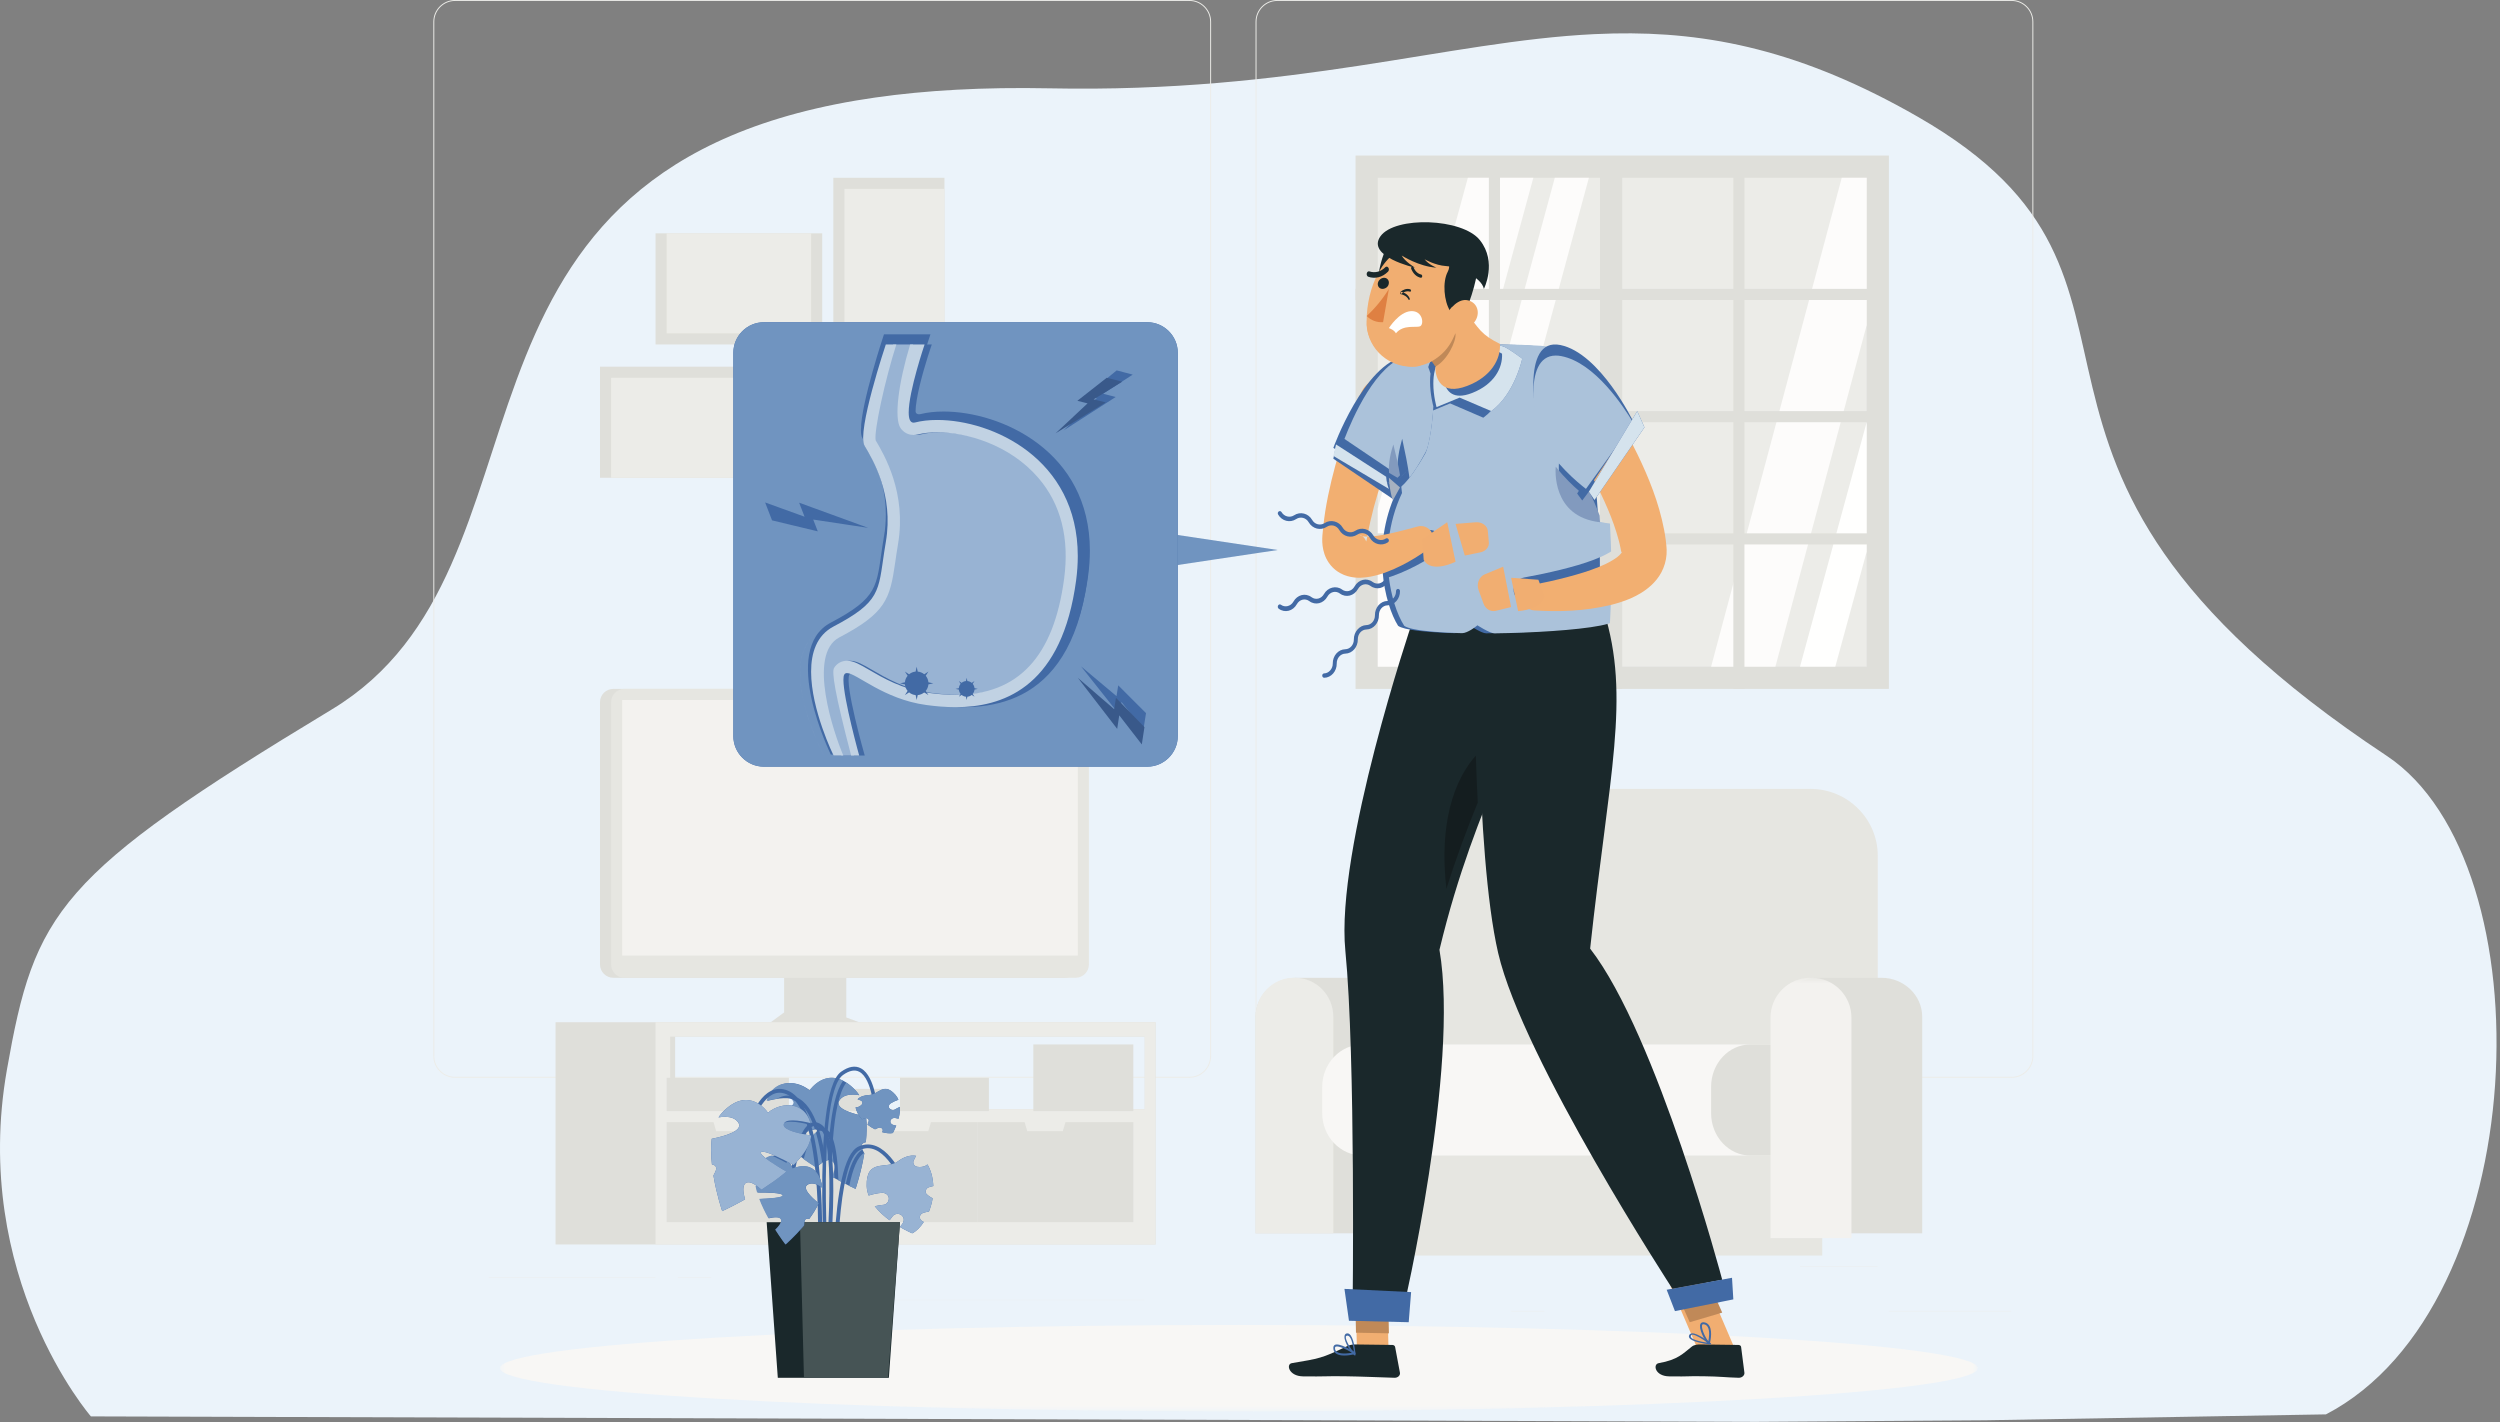 <?xml version="1.0" encoding="UTF-8"?>
<svg xmlns="http://www.w3.org/2000/svg" xmlns:xlink="http://www.w3.org/1999/xlink" width="225px" height="128px" viewBox="0 0 225 128" version="1.1">
  <rect x="0" y="0" width="225" height="128" fill="#808080" stroke="none"/>
  <title>Gastroenterology Vector</title>
  <defs>
    <polygon id="path-1" points="0 0 172 0 172 0.5 0 0.5"></polygon>
    <polygon id="path-3" points="0 0 133 0 133 39 0 39"></polygon>
  </defs>
  <g id="Radhe-Services-Page" stroke="none" stroke-width="1" fill="none" fill-rule="evenodd">
    <g transform="translate(-1295, -1528)" id="Services-Row-3-">
      <g transform="translate(317, 1488)">
        <g id="Gastroenterology" transform="translate(892, 0)">
          <g id="Gastroenterology-Vector" transform="translate(86, 40)">
            <g id="Group-3" transform="translate(26, 111.95)">
              <mask id="mask-2" fill="white">
                <use xlink:href="#path-1"></use>
              </mask>
              <g id="Clip-2"></g>
              <polygon id="Fill-1" fill="#ECECE8" mask="url(#mask-2)" points="0 0.312 172 0.312 172 0.188 0 0.188"></polygon>
            </g>
            <path d="M209.337,127.293 L178.713,127.824 L158.039,127.967 L156.997,127.963 L117.332,127.815 L8.181,127.475 C8.181,127.475 -2.672,114.968 0.623,96.27 C3.125,82.074 5.115,78.793 29.867,63.847 C51.112,51.017 37.261,15.805 77.016,9.052 C77.587,8.955 78.17,8.863 78.765,8.779 C83.299,8.129 88.494,7.83 94.467,7.95 C116.521,8.395 130.261,3.715 143.472,3.073 C144.056,3.044 144.64,3.024 145.222,3.012 C153.734,2.838 162.169,4.518 172.623,10.521 C198.774,25.536 174.255,41.17 214.789,68.014 C229.396,77.688 228.051,117.558 209.337,127.293" id="Fill-3" fill="#EBF3FA"></path>
            <polygon id="Fill-4" fill="#ECECE8" points="170 118.013 181 118.013 181 117.987 170 117.987"></polygon>
            <polygon id="Fill-5" fill="#ECECE8" points="136 118.013 139 118.013 139 117.987 136 117.987"></polygon>
            <polygon id="Fill-6" fill="#ECECE8" points="162 114.013 169 114.013 169 113.987 162 113.987"></polygon>
            <polygon id="Fill-7" fill="#ECECE8" points="44 115.013 59 115.013 59 114.987 44 114.987"></polygon>
            <polygon id="Fill-8" fill="#ECECE8" points="61 115.013 64 115.013 64 114.987 61 114.987"></polygon>
            <polygon id="Fill-9" fill="#ECECE8" points="71 117.013 103 117.013 103 116.987 71 116.987"></polygon>
            <path d="M40.954,0.086 C39.923,0.086 39.086,0.925 39.086,1.958 L39.086,95.042 C39.086,96.075 39.923,96.914 40.954,96.914 L107.047,96.914 C108.076,96.914 108.914,96.075 108.914,95.042 L108.914,1.958 C108.914,0.925 108.076,0.086 107.047,0.086 L40.954,0.086 M107.047,97 L40.954,97 C39.876,97 39,96.122 39,95.042 L39,1.958 C39,0.878 39.876,0 40.954,0 L107.047,0 C108.123,0 109,0.878 109,1.958 L109,95.042 C109,96.122 108.123,97 107.047,97" id="Fill-10" fill="#ECECE8"></path>
            <path d="M114.953,0.086 C113.923,0.086 113.086,0.925 113.086,1.958 L113.086,95.042 C113.086,96.075 113.923,96.914 114.953,96.914 L181.046,96.914 C182.076,96.914 182.914,96.075 182.914,95.042 L182.914,1.958 C182.914,0.925 182.076,0.086 181.046,0.086 L114.953,0.086 M181.046,97 L114.953,97 C113.876,97 113,96.122 113,95.042 L113,1.958 C113,0.878 113.876,0 114.953,0 L181.046,0 C182.123,0 183,0.878 183,1.958 L183,95.042 C183,96.122 182.123,97 181.046,97" id="Fill-11" fill="#ECECE8"></path>
            <polygon id="Fill-12" fill="#DFDFDA" points="122 62 170 62 170 14 122 14"></polygon>
            <polygon id="Fill-13" fill="#ECECE8" points="124 60 168 60 168 16 124 16"></polygon>
            <polyline id="Fill-14" fill="#FDFCFB" points="138 16 126.029 59.981 126.024 60 124 60 124 45.776 132.106 16 138 16"></polyline>
            <polyline id="Fill-15" fill="#FDFCFB" points="143 16 131.074 59.981 131.068 60 128 60 128.006 59.981 139.932 16 143 16"></polyline>
            <polyline id="Fill-16" fill="#FDFCFB" points="168 16 168 29.264 159.791 59.981 159.786 60 154 60 154.005 59.981 165.757 16 168 16"></polyline>
            <polyline id="Fill-17" fill="#FFFFFE" points="168 38 168 49.657 165.183 59.98 165.177 60 162 60 162.006 59.98 168 38"></polyline>
            <polygon id="Fill-18" fill="#DFDFDA" points="144 62 146 62 146 15 144 15"></polygon>
            <polygon id="Fill-19" fill="#DFDFDA" points="156 62 157 62 157 15 156 15"></polygon>
            <polygon id="Fill-20" fill="#DFDFDA" points="134 62 135 62 135 15 134 15"></polygon>
            <polygon id="Fill-21" fill="#DFDFDA" points="122 27 169 27 169 26 122 26"></polygon>
            <polygon id="Fill-22" fill="#DFDFDA" points="122 38 169 38 169 37 122 37"></polygon>
            <polygon id="Fill-23" fill="#DFDFDA" points="122 49 169 49 169 48 122 48"></polygon>
            <polyline id="Fill-24" fill="#DFDFDA" points="70.57 85 70.57 91.121 68 93 80 93 76.167 91.571 76.167 85.427 70.57 85"></polyline>
            <path d="M60.761,99.833 L103.027,99.833 L103.027,93.296 L60.761,93.296 L60.761,99.833 Z M50,112 L104,112 L104,92 L50,92 L50,112 Z" id="Fill-25" fill="#DFDFDA"></path>
            <path d="M60.314,99.833 L103.017,99.833 L103.017,93.296 L60.314,93.296 L60.314,99.833 Z M59,112 L104,112 L104,92 L59,92 L59,112 Z" id="Fill-26" fill="#ECECE8"></path>
            <polygon id="Fill-27" fill="#DFDFDA" points="93 100 102 100 102 94 93 94"></polygon>
            <polygon id="Fill-28" fill="#DFDFDA" points="60 100 71 100 71 97 60 97"></polygon>
            <polygon id="Fill-29" fill="#DFDFDA" points="72 100 80 100 80 98 72 98"></polygon>
            <polygon id="Fill-30" fill="#DFDFDA" points="81 100 89 100 89 97 81 97"></polygon>
            <polyline id="Fill-31" fill="#DFDFDA" points="67.89 101 67.651 101.81 64.456 101.81 64.218 101 60 101 60 110 74 110 74 101 67.89 101"></polyline>
            <polyline id="Fill-32" fill="#DFDFDA" points="83.782 101 83.543 101.81 80.349 101.81 80.11 101 74 101 74 110 88 110 88 101 83.782 101"></polyline>
            <polyline id="Fill-33" fill="#DFDFDA" points="95.89 101 95.651 101.81 92.456 101.81 92.218 101 88 101 88 110 102 110 102 101 95.89 101"></polyline>
            <path d="M95.803,88 L55.197,88 C54.536,88 54,87.463 54,86.802 L54,63.198 C54,62.536 54.536,62 55.197,62 L95.803,62 C96.464,62 97,62.536 97,63.198 L97,86.802 C97,87.463 96.464,88 95.803,88" id="Fill-34" fill="#DFDFDA"></path>
            <path d="M96.803,88 L56.197,88 C55.536,88 55,87.463 55,86.802 L55,63.198 C55,62.536 55.536,62 56.197,62 L96.803,62 C97.464,62 98,62.536 98,63.198 L98,86.802 C98,87.463 97.464,88 96.803,88" id="Fill-35" fill="#E6E6E1"></path>
            <polygon id="Fill-36" fill="#F3F2EF" points="56 86 97 86 97 63 56 63"></polygon>
            <polygon id="Fill-37" fill="#DFDFDA" points="54 43 69 43 69 33 54 33"></polygon>
            <polygon id="Fill-38" fill="#ECECE8" points="55 43 68 43 68 34 55 34"></polygon>
            <polygon id="Fill-39" fill="#DFDFDA" points="59 31 74 31 74 21 59 21"></polygon>
            <polygon id="Fill-40" fill="#ECECE8" points="60 30 73 30 73 21 60 21"></polygon>
            <polygon id="Fill-41" fill="#DFDFDA" points="71 47 81 47 81 34 71 34"></polygon>
            <polygon id="Fill-42" fill="#ECECE8" points="72 46 80 46 80 34 72 34"></polygon>
            <polygon id="Fill-43" fill="#DFDFDA" points="75 31 85 31 85 16 75 16"></polygon>
            <polygon id="Fill-44" fill="#ECECE8" points="76 30 85 30 85 17 76 17"></polygon>
            <polygon id="Fill-45" fill="#DFDFDA" points="84 42 95 42 95 34 84 34"></polygon>
            <polygon id="Fill-46" fill="#ECECE8" points="84 41 94 41 94 34 84 34"></polygon>
            <path d="M132.063,71 L162.937,71 C166.285,71 169,73.699 169,77.029 L169,101 L126,101 L126,77.029 C126,73.699 128.714,71 132.063,71" id="Fill-47" fill="#E6E6E1"></path>
            <path d="M116.679,88 L122.321,88 C124.353,88 126,89.576 126,91.52 L126,111 L113,111 L113,91.52 C113,89.576 114.647,88 116.679,88" id="Fill-48" fill="#DFDFDA"></path>
            <path d="M116.444,88 L116.556,88 C118.458,88 120,89.576 120,91.52 L120,111 L113,111 L113,91.52 C113,89.576 114.542,88 116.444,88" id="Fill-49" fill="#ECECE8"></path>
            <polygon id="Fill-50" fill="#E6E6E1" points="122 113 164 113 164 103 122 103"></polygon>
            <path d="M122.649,94 L163.351,94 C165.366,94 167,95.707 167,97.813 L167,100.188 C167,102.294 165.366,104 163.351,104 L122.649,104 C120.634,104 119,102.294 119,100.188 L119,97.813 C119,95.707 120.634,94 122.649,94" id="Fill-51" fill="#F8F7F5"></path>
            <path d="M157.547,94 L162.454,94 C164.412,94 166,95.707 166,97.813 L166,100.188 C166,102.294 164.412,104 162.454,104 L157.547,104 C155.588,104 154,102.294 154,100.188 L154,97.813 C154,95.707 155.588,94 157.547,94" id="Fill-52" fill="#DFDFDA"></path>
            <path d="M163.679,88 L169.321,88 C171.353,88 173,89.576 173,91.52 L173,111 L160,111 L160,91.52 C160,89.576 161.647,88 163.679,88" id="Fill-53" fill="#DFDFDA"></path>
            <g id="Group-57" transform="translate(45, 88)">
              <mask id="mask-4" fill="white">
                <use xlink:href="#path-3"></use>
              </mask>
              <g id="Clip-55"></g>
              <path d="M117.93,0 L118.046,0 C120.026,0 121.63,1.606 121.63,3.587 L121.63,23.434 L114.346,23.434 L114.346,3.587 C114.346,1.606 115.951,0 117.93,0" id="Fill-54" fill="#F3F2EF" mask="url(#mask-4)"></path>
              <path d="M133,35.134 C133,37.281 103.227,39.021 66.5,39.021 C29.773,39.021 0,37.281 0,35.134 C0,32.987 29.773,31.247 66.5,31.247 C103.227,31.247 133,32.987 133,35.134" id="Fill-56" fill="#F8F7F5" mask="url(#mask-4)"></path>
            </g>
            <path d="M71.466,99.2 C71.54,99.694 70.141,100.019 69,100.201 C69.093,101.097 69.716,102.003 70.577,102.848 C71.659,102.265 73.205,101.493 73.489,101.682 C73.801,101.888 72.218,102.867 71.228,103.443 C71.925,104.034 72.708,104.585 73.47,105.068 C73.955,104.634 74.523,104.253 74.862,104.459 C75.213,104.673 75.118,105.344 74.945,105.943 C76.122,106.6 77.004,107 77.004,107 C77.004,107 77.499,105.566 77.791,103.8 C77.732,103.688 77.673,103.575 77.618,103.454 C77.429,103.034 77.614,102.856 77.927,102.797 C78.008,102.024 78.031,101.229 77.947,100.492 C76.614,100.224 74.993,99.729 75.6,98.964 C75.966,98.503 76.636,98.451 77.334,98.566 C77.236,98.413 77.128,98.268 77.004,98.137 C74.578,95.579 72.886,98.137 72.886,98.137 C71.476,97.013 69.496,97.317 69.068,99.074 C69.86,98.88 71.375,98.591 71.466,99.2" id="Fill-58" fill="#426AA5"></path>
            <path d="M76.997,107 C76.997,107 76.787,106.905 76.434,106.732 C76.74,105.231 77.172,104.118 77.773,103.77 C77.779,103.78 77.784,103.79 77.79,103.8 C77.495,105.566 76.997,107 76.997,107 M76.113,106.573 C75.918,106.475 75.697,106.361 75.457,106.233 C75.412,104.683 75.268,103.346 74.969,102.505 C75.146,100.194 75.508,98.291 76.169,97.436 C76.434,97.607 76.71,97.837 76.997,98.137 C77.121,98.267 77.23,98.413 77.329,98.566 C77.128,98.533 76.929,98.514 76.74,98.514 C76.265,98.514 75.845,98.635 75.581,98.964 C75.49,99.078 75.449,99.185 75.449,99.287 C75.448,99.871 76.803,100.264 77.946,100.492 C77.983,100.814 78,101.148 78,101.486 C78,101.92 77.972,102.362 77.926,102.797 C77.698,102.839 77.538,102.944 77.539,103.158 C77.539,103.24 77.563,103.338 77.616,103.454 C77.617,103.459 77.619,103.462 77.621,103.466 C76.929,103.85 76.446,105.027 76.113,106.573 M75.099,106.04 C75.04,106.009 74.981,105.976 74.922,105.943 C74.987,105.72 75.041,105.487 75.064,105.272 C75.079,105.519 75.09,105.776 75.099,106.04 M73.436,105.068 C73.067,104.836 72.693,104.588 72.326,104.327 C72.572,103.378 72.896,102.479 73.295,102.04 C73.327,102.01 73.355,101.981 73.38,101.953 C73.396,101.939 73.412,101.925 73.429,101.912 C73.669,102.719 73.852,103.645 73.99,104.639 C73.804,104.758 73.615,104.909 73.436,105.068 M75.023,104.693 C74.989,104.602 74.937,104.528 74.863,104.475 C74.873,104.195 74.885,103.916 74.898,103.642 C74.95,103.96 74.991,104.312 75.023,104.693 M74.317,104.467 C74.172,103.489 73.982,102.572 73.735,101.767 C73.755,101.765 73.775,101.764 73.795,101.764 C73.943,101.764 74.1,101.834 74.269,101.978 C74.407,102.094 74.524,102.288 74.625,102.546 C74.577,103.146 74.542,103.771 74.518,104.41 C74.483,104.416 74.446,104.424 74.409,104.435 C74.379,104.444 74.348,104.455 74.317,104.467 M71.909,102.147 C71.086,101.963 70.367,101.704 70.367,101.361 C70.367,101.349 70.368,101.337 70.37,101.324 C70.412,101.048 70.747,100.956 71.175,100.956 C71.694,100.956 72.35,101.091 72.787,101.197 C72.557,100.262 71.884,99.738 71.09,99.623 C71.295,99.508 71.419,99.38 71.419,99.237 C71.419,99.225 71.418,99.213 71.416,99.2 C71.402,99.107 71.355,99.035 71.281,98.98 C71.358,99 71.435,99.025 71.513,99.056 C72.312,99.375 72.897,100.296 73.321,101.572 C73.279,101.599 73.237,101.631 73.196,101.665 C72.901,101.715 72.424,101.906 71.909,102.147 M74.679,101.92 C74.625,101.845 74.566,101.78 74.504,101.727 C74.268,101.527 74.031,101.426 73.798,101.426 C73.742,101.426 73.686,101.432 73.63,101.443 C73.17,100.087 72.53,99.098 71.651,98.747 C71.402,98.648 71.156,98.598 70.916,98.598 C70.645,98.598 70.38,98.661 70.123,98.788 C70.063,98.818 70.003,98.851 69.945,98.887 C69.603,98.936 69.262,99.01 69,99.074 C69.262,98.006 70.102,97.475 71.039,97.475 C71.644,97.475 72.29,97.696 72.847,98.137 C72.847,98.137 73.605,97 74.835,97 C75.152,97 75.501,97.076 75.877,97.267 C75.25,98.136 74.881,99.846 74.679,101.92" id="Fill-59" fill="#7094C0"></path>
            <path d="M73.73,118 L73.375,117.972 C73.39,117.793 74.83,100.137 70.762,98.473 C70.325,98.294 69.921,98.304 69.529,98.503 C68.059,99.247 67.354,102.338 67.347,102.37 L67,102.297 C67.03,102.163 67.747,99.016 69.364,98.196 C69.85,97.95 70.366,97.935 70.9,98.154 C75.204,99.914 73.792,117.262 73.73,118" id="Fill-60" fill="#426AA5"></path>
            <path d="M74.46,118 C74.394,117.203 72.89,98.445 75.703,96.454 C76.378,95.976 76.978,95.874 77.49,96.154 C78.819,96.877 78.993,99.945 79,100.076 L78.679,100.095 C78.677,100.065 78.508,97.097 77.344,96.464 C76.944,96.246 76.451,96.339 75.88,96.744 C73.226,98.623 74.765,117.777 74.781,117.97 L74.46,118" id="Fill-61" fill="#426AA5"></path>
            <path d="M75.049,119 C75.026,118.405 74.53,104.41 77.274,103.185 C77.816,102.943 78.366,102.938 78.906,103.172 C80.789,103.986 81.951,107.433 82,107.579 L81.672,107.684 C81.661,107.65 80.509,104.235 78.767,103.482 C78.314,103.287 77.872,103.29 77.417,103.493 C75.313,104.433 75.243,114.996 75.393,118.987 L75.049,119" id="Fill-62" fill="#426AA5"></path>
            <path d="M74.254,118 L73.904,117.962 C74.398,113.841 75.343,102.861 73.8,101.551 C73.57,101.355 73.364,101.295 73.169,101.365 C72.135,101.742 71.506,105.314 71.35,106.659 L71,106.622 C71.06,106.107 71.623,101.57 73.042,101.052 C73.368,100.934 73.701,101.017 74.034,101.301 C76.028,102.993 74.328,117.388 74.254,118" id="Fill-63" fill="#426AA5"></path>
            <polyline id="Fill-64" fill="#1A282B" points="69 110 81 110 79.998 124 70.002 124 69 110"></polyline>
            <path d="M79.92,124 L72.357,124 L72,110.124 C72.034,110.083 72.068,110.042 72.103,110 L81,110 L80.904,111.24 L80.898,111.325 L80.891,111.412 L80.557,115.747 L80.55,115.834 L79.92,124" id="Fill-65" fill="#465455"></path>
            <path d="M70.088,105.371 C69.954,105.699 68.959,105.441 68.177,105.179 C67.908,105.763 67.969,106.526 68.201,107.33 C69.092,107.325 70.343,107.356 70.453,107.566 C70.573,107.795 69.223,107.879 68.393,107.91 C68.614,108.503 68.905,109.1 69.207,109.648 C69.67,109.54 70.165,109.491 70.302,109.729 C70.444,109.977 70.14,110.359 69.813,110.672 C70.313,111.464 70.72,112 70.72,112 C70.72,112 71.553,111.278 72.38,110.284 C72.383,110.195 72.388,110.106 72.397,110.014 C72.431,109.693 72.612,109.643 72.83,109.71 C73.163,109.26 73.467,108.777 73.683,108.294 C72.944,107.692 72.108,106.854 72.767,106.582 C73.165,106.417 73.605,106.605 74,106.905 C73.995,106.778 73.98,106.653 73.95,106.532 C73.36,104.158 71.367,105.181 71.367,105.181 C70.892,104.025 69.539,103.562 68.63,104.506 C69.197,104.646 70.253,104.965 70.088,105.371" id="Fill-66" fill="#426AA5"></path>
            <path d="M70.684,112 C70.684,112 70.272,111.463 69.766,110.669 C70.04,110.409 70.298,110.101 70.297,109.863 C70.297,109.813 70.286,109.766 70.261,109.724 C70.193,109.607 70.038,109.559 69.843,109.553 C69.829,109.553 69.815,109.553 69.801,109.553 C69.787,109.553 69.773,109.553 69.758,109.553 C69.573,109.558 69.36,109.594 69.154,109.642 C68.848,109.093 68.554,108.494 68.331,107.9 C69.134,107.87 70.419,107.792 70.421,107.584 C70.421,107.574 70.419,107.565 70.414,107.555 C70.309,107.357 69.188,107.318 68.305,107.318 C68.247,107.318 68.191,107.318 68.136,107.318 C68.08,107.125 68.034,106.935 68,106.749 C68.604,106.368 69.216,105.948 69.785,105.502 C69.917,105.485 70.01,105.439 70.045,105.354 C70.055,105.329 70.061,105.304 70.062,105.279 C70.075,105.269 70.087,105.258 70.1,105.247 C70.086,105.239 70.072,105.231 70.057,105.223 C70.002,104.968 69.494,104.756 69.027,104.612 C68.906,104.537 68.788,104.462 68.675,104.387 C68.919,104.171 69.19,104.046 69.464,104 C69.906,104.206 70.369,104.441 70.77,104.652 C70.818,104.606 70.866,104.56 70.912,104.513 C71.086,104.693 71.233,104.912 71.337,105.164 C71.337,105.164 71.769,104.944 72.292,104.944 C72.899,104.944 73.629,105.24 73.949,106.519 C73.98,106.64 73.995,106.765 74,106.892 C73.748,106.703 73.478,106.558 73.212,106.518 C73.164,106.51 73.117,106.507 73.069,106.507 C72.962,106.507 72.856,106.526 72.754,106.568 C72.583,106.638 72.511,106.745 72.512,106.875 C72.513,107.256 73.123,107.835 73.679,108.285 C73.55,108.57 73.391,108.856 73.212,109.135 C73.122,109.276 73.026,109.416 72.928,109.553 C72.892,109.604 72.855,109.654 72.817,109.704 C72.763,109.688 72.711,109.678 72.663,109.678 C72.516,109.678 72.405,109.766 72.379,110.009 C72.37,110.101 72.365,110.191 72.362,110.28 C72.348,110.296 72.335,110.311 72.322,110.327 C72.288,110.367 72.253,110.407 72.22,110.447 C71.433,111.356 70.684,112 70.684,112" id="Fill-67" fill="#7094C0"></path>
            <path d="M79.367,107.356 C78.956,107.385 78.563,107.477 78.178,107.599 C78.078,107.332 78.012,107.053 78.003,106.761 C77.92,104.206 79.798,105.283 80.791,104.533 C81.286,104.159 81.892,103.918 82.451,104.026 C82.367,104.167 82.291,104.312 82.226,104.463 C82.122,104.708 82.286,104.963 82.544,105.01 C82.786,105.054 83.058,105.033 83.281,104.925 C83.35,104.891 83.408,104.842 83.47,104.797 C83.609,105.025 83.732,105.305 83.831,105.652 C83.932,106.007 83.984,106.375 84,106.744 C83.853,106.776 83.706,106.815 83.562,106.865 C83.336,106.943 83.215,107.294 83.397,107.472 C83.557,107.628 83.74,107.752 83.938,107.842 C83.874,108.262 83.753,108.662 83.608,109.039 C83.564,109.046 83.519,109.051 83.475,109.059 C83.379,109.077 83.285,109.101 83.191,109.127 C83.138,109.142 83.085,109.16 83.034,109.183 C82.904,109.244 82.81,109.351 82.789,109.493 C82.769,109.633 82.829,109.776 82.943,109.862 C83.005,109.907 83.072,109.943 83.139,109.979 C82.84,110.44 82.486,110.805 82.099,111 C82.099,111 81.621,110.797 80.994,110.431 C81.073,110.329 81.151,110.227 81.224,110.121 C81.31,109.997 81.348,109.869 81.336,109.72 C81.323,109.576 81.233,109.45 81.123,109.359 C81.017,109.272 80.846,109.234 80.711,109.251 C80.578,109.268 80.417,109.347 80.341,109.458 C80.254,109.584 80.158,109.704 80.063,109.824 C79.584,109.472 79.107,109.047 78.73,108.564 L78.77,108.553 C79.013,108.491 79.26,108.451 79.51,108.433 C79.821,108.41 80.016,108.105 79.991,107.825 C79.965,107.521 79.657,107.334 79.367,107.356" id="Fill-68" fill="#426AA5"></path>
            <path d="M82.099,111 C82.099,111 81.621,110.797 80.994,110.431 C81.073,110.329 81.151,110.227 81.224,110.121 C81.299,110.012 81.338,109.901 81.338,109.775 C81.338,109.757 81.337,109.738 81.335,109.72 C81.323,109.576 81.233,109.45 81.123,109.359 C81.033,109.286 80.897,109.247 80.776,109.247 C80.754,109.247 80.732,109.248 80.711,109.251 C80.578,109.268 80.417,109.347 80.34,109.458 C80.254,109.584 80.158,109.704 80.063,109.824 C79.584,109.472 79.107,109.047 78.73,108.564 L78.77,108.553 C79.013,108.491 79.26,108.451 79.51,108.433 C79.804,108.412 79.994,108.137 79.993,107.871 C79.993,107.855 79.993,107.84 79.991,107.825 C79.966,107.536 79.688,107.354 79.411,107.354 C79.396,107.354 79.381,107.355 79.366,107.356 C78.956,107.385 78.563,107.477 78.178,107.599 C78.078,107.332 78.012,107.053 78.003,106.761 C78.001,106.706 78,106.653 78,106.602 C78,104.252 79.819,105.267 80.791,104.533 C81.205,104.22 81.697,104 82.174,104 C82.267,104 82.359,104.008 82.451,104.026 C82.367,104.167 82.291,104.312 82.226,104.463 C82.205,104.514 82.195,104.565 82.195,104.615 C82.194,104.805 82.34,104.972 82.544,105.01 C82.622,105.024 82.703,105.031 82.785,105.031 C82.956,105.031 83.13,104.999 83.281,104.925 C83.35,104.891 83.408,104.842 83.47,104.797 C83.609,105.025 83.732,105.305 83.831,105.652 C83.932,106.007 83.984,106.375 84,106.744 C83.853,106.776 83.706,106.815 83.562,106.865 C83.412,106.916 83.309,107.087 83.309,107.248 C83.308,107.331 83.335,107.411 83.397,107.472 C83.557,107.628 83.74,107.752 83.938,107.842 C83.874,108.262 83.753,108.662 83.608,109.039 C83.564,109.046 83.519,109.051 83.475,109.059 C83.379,109.077 83.285,109.101 83.191,109.127 C83.138,109.142 83.085,109.16 83.034,109.183 C82.904,109.244 82.809,109.351 82.789,109.493 C82.786,109.512 82.785,109.53 82.785,109.549 C82.786,109.67 82.844,109.788 82.943,109.862 C83.005,109.907 83.072,109.943 83.139,109.979 C83.119,110.009 83.1,110.039 83.08,110.068 C82.794,110.487 82.461,110.818 82.099,111" id="Fill-69" fill="#98B3D3"></path>
            <path d="M80.158,99.306 C80.376,99.168 80.613,99.064 80.858,98.977 C80.793,98.818 80.706,98.667 80.586,98.531 C79.528,97.339 79.05,98.523 78.229,98.549 C77.821,98.562 77.413,98.677 77.179,98.933 C77.282,98.966 77.383,99.004 77.48,99.049 C77.637,99.122 77.664,99.298 77.556,99.415 C77.453,99.524 77.308,99.616 77.15,99.649 C77.1,99.659 77.05,99.658 77,99.661 C77.028,99.816 77.087,99.988 77.187,100.183 C77.289,100.382 77.421,100.568 77.572,100.742 C77.659,100.702 77.749,100.665 77.843,100.635 C77.99,100.587 78.201,100.702 78.187,100.85 C78.174,100.98 78.136,101.104 78.075,101.219 C78.288,101.386 78.52,101.523 78.755,101.641 L78.831,101.601 C78.887,101.574 78.944,101.55 79.002,101.527 C79.035,101.514 79.069,101.502 79.105,101.494 C79.196,101.473 79.29,101.488 79.361,101.545 C79.431,101.6 79.463,101.688 79.442,101.769 C79.431,101.813 79.413,101.853 79.395,101.895 C79.743,101.994 80.077,102.029 80.355,101.975 C80.355,101.975 80.508,101.705 80.664,101.307 C80.581,101.29 80.498,101.272 80.416,101.251 C80.319,101.226 80.245,101.182 80.187,101.11 C80.132,101.039 80.122,100.949 80.139,100.867 C80.155,100.788 80.224,100.708 80.299,100.665 C80.372,100.624 80.487,100.6 80.573,100.622 C80.671,100.647 80.771,100.667 80.87,100.686 C80.959,100.349 81.016,99.979 80.996,99.62 L80.971,99.629 C80.823,99.691 80.682,99.765 80.549,99.849 C80.383,99.954 80.154,99.887 80.046,99.75 C79.928,99.603 80.003,99.404 80.158,99.306" id="Fill-70" fill="#426AA5"></path>
            <path d="M80.074,102 C79.864,102 79.632,101.962 79.395,101.895 C79.413,101.853 79.431,101.813 79.442,101.769 C79.446,101.753 79.449,101.736 79.449,101.719 C79.449,101.654 79.417,101.589 79.361,101.545 C79.311,101.504 79.248,101.485 79.184,101.485 C79.158,101.485 79.131,101.488 79.105,101.494 C79.069,101.502 79.035,101.514 79.002,101.527 C78.944,101.55 78.887,101.574 78.831,101.601 L78.755,101.641 C78.52,101.523 78.288,101.386 78.075,101.219 C78.136,101.104 78.174,100.98 78.187,100.85 C78.187,100.845 78.188,100.84 78.188,100.835 C78.188,100.717 78.046,100.624 77.916,100.624 C77.891,100.624 77.866,100.627 77.843,100.635 C77.749,100.665 77.659,100.702 77.572,100.742 C77.421,100.568 77.289,100.382 77.187,100.183 C77.087,99.988 77.028,99.816 77,99.661 C77.05,99.658 77.1,99.659 77.15,99.649 C77.308,99.616 77.453,99.524 77.556,99.415 C77.6,99.368 77.621,99.311 77.621,99.255 C77.622,99.173 77.574,99.092 77.48,99.049 C77.383,99.004 77.282,98.966 77.179,98.933 C77.413,98.677 77.821,98.562 78.229,98.549 C78.776,98.532 79.171,98 79.687,98 C79.945,98 80.233,98.133 80.586,98.531 C80.706,98.667 80.793,98.818 80.858,98.977 C80.613,99.063 80.376,99.168 80.158,99.306 C80.055,99.371 79.988,99.479 79.988,99.588 C79.988,99.644 80.006,99.7 80.046,99.75 C80.117,99.84 80.242,99.9 80.366,99.9 C80.429,99.9 80.493,99.885 80.549,99.849 C80.682,99.765 80.823,99.691 80.971,99.629 L80.996,99.62 C80.999,99.668 81,99.716 81,99.763 C81,100.077 80.947,100.393 80.87,100.686 C80.771,100.667 80.671,100.647 80.573,100.622 C80.551,100.617 80.526,100.614 80.5,100.614 C80.43,100.614 80.353,100.635 80.299,100.665 C80.224,100.708 80.155,100.788 80.139,100.867 C80.134,100.89 80.132,100.915 80.132,100.94 C80.132,100.999 80.148,101.06 80.187,101.11 C80.245,101.182 80.319,101.226 80.416,101.251 C80.498,101.272 80.581,101.29 80.664,101.307 C80.508,101.705 80.355,101.975 80.355,101.975 C80.267,101.992 80.173,102 80.074,102" id="Fill-71" fill="#7094C0"></path>
            <path d="M70.534,101.2 C70.46,101.694 71.859,102.019 73,102.201 C72.907,103.097 72.284,104.003 71.424,104.849 C70.341,104.265 68.795,103.494 68.511,103.682 C68.2,103.888 69.782,104.867 70.772,105.443 C70.075,106.034 69.292,106.585 68.53,107.068 C68.045,106.634 67.477,106.253 67.138,106.459 C66.787,106.673 66.882,107.344 67.055,107.943 C65.878,108.6 64.996,109 64.996,109 C64.996,109 64.501,107.566 64.209,105.801 C64.268,105.688 64.327,105.575 64.381,105.455 C64.571,105.034 64.386,104.856 64.073,104.797 C63.992,104.024 63.968,103.229 64.054,102.492 C65.386,102.224 67.007,101.729 66.4,100.964 C66.034,100.503 65.364,100.451 64.667,100.566 C64.764,100.412 64.872,100.267 64.996,100.137 C67.422,97.579 69.114,100.137 69.114,100.137 C70.524,99.012 72.504,99.317 72.932,101.074 C72.14,100.879 70.625,100.591 70.534,101.2" id="Fill-72" fill="#426AA5"></path>
            <path d="M64.996,109 C64.996,109 64.501,107.566 64.209,105.801 C64.268,105.688 64.327,105.575 64.381,105.455 C64.434,105.338 64.458,105.24 64.458,105.158 C64.459,104.945 64.299,104.84 64.073,104.797 C64.027,104.362 64,103.921 64,103.486 C64,103.148 64.016,102.814 64.054,102.492 C65.189,102.264 66.533,101.871 66.532,101.287 C66.532,101.185 66.491,101.078 66.4,100.964 C66.139,100.634 65.722,100.514 65.251,100.514 C65.063,100.514 64.866,100.533 64.667,100.566 C64.764,100.412 64.872,100.267 64.996,100.137 C65.804,99.284 66.532,99 67.142,99 C68.362,99 69.114,100.137 69.114,100.137 C69.667,99.696 70.308,99.474 70.908,99.474 C71.839,99.474 72.672,100.006 72.932,101.074 C72.499,100.967 71.848,100.833 71.333,100.833 C70.908,100.833 70.575,100.925 70.534,101.2 C70.532,101.213 70.531,101.225 70.531,101.238 C70.531,101.711 71.888,102.024 73,102.201 C72.936,102.818 72.621,103.438 72.151,104.041 C71.937,104.315 71.692,104.585 71.424,104.849 C70.454,104.326 69.114,103.653 68.639,103.653 C68.584,103.653 68.54,103.662 68.511,103.682 C68.483,103.7 68.471,103.724 68.471,103.753 C68.473,104.057 69.869,104.917 70.772,105.443 C70.759,105.453 70.747,105.464 70.735,105.474 C70.646,105.549 70.556,105.623 70.465,105.696 C69.913,106.141 69.318,106.56 68.73,106.94 C68.663,106.983 68.596,107.026 68.53,107.068 C68.138,106.717 67.692,106.402 67.356,106.402 C67.277,106.402 67.203,106.42 67.138,106.459 C66.964,106.565 66.9,106.784 66.9,107.051 C66.9,107.321 66.968,107.642 67.055,107.943 C65.878,108.6 64.996,109 64.996,109" id="Fill-73" fill="#98B3D3"></path>
            <polyline id="Fill-74" fill="#426AA5" points="104.5 48 95 49.5 104.5 51 114 49.5 104.5 48"></polyline>
            <polyline id="Fill-75" fill="#7094C0" points="105 51 105 48 115 49.5 113.757 49.687 113.665 49.7 109.351 50.347 109.259 50.361 105 51"></polyline>
            <path d="M103.244,69 L68.756,69 C67.234,69 66,67.766 66,66.244 L66,31.756 C66,30.234 67.234,29 68.756,29 L103.244,29 C104.766,29 106,30.234 106,31.756 L106,66.244 C106,67.766 104.766,69 103.244,69" id="Fill-76" fill="#426AA5"></path>
            <path d="M103.244,69 L68.756,69 C67.234,69 66,67.766 66,66.244 L66,31.756 C66,30.234 67.234,29 68.756,29 L103.244,29 C104.766,29 106,30.234 106,31.756 L106,66.244 C106,67.766 104.766,69 103.244,69 M77.614,67.91 L77.614,67.91 C77.614,67.91 75.723,61.231 76.22,60.451 C76.277,60.362 76.362,60.322 76.475,60.322 C77.354,60.322 79.919,62.729 83.891,63.259 C84.713,63.368 85.65,63.459 86.643,63.459 L86.643,63.459 C90.939,63.459 96.274,61.77 97.807,52.635 C97.853,52.364 97.895,52.086 97.934,51.802 C98.04,51.02 98.09,50.272 98.09,49.559 C98.087,40.598 90.084,37.037 84.925,37.037 C84.156,37.037 83.451,37.116 82.845,37.268 C82.797,37.28 82.752,37.286 82.71,37.286 C82.38,37.286 82.252,36.917 82.252,36.346 C82.253,34.395 83.741,30.09 83.741,30.09 L79.557,30.09 C79.557,30.09 77.483,36.308 77.483,38.684 C77.483,39.014 77.523,39.27 77.614,39.425 C78.244,40.494 79.726,42.948 79.725,46.315 C79.725,46.939 79.674,47.593 79.557,48.277 C79.502,48.601 79.453,48.906 79.41,49.195 C78.87,52.797 79.064,53.776 74.774,56.035 C70.142,58.476 74.774,67.91 74.774,67.91 L77.614,67.91 M100.931,63.177 L102.908,65.659 L103.141,64.182 L100.64,61.68 L100.487,62.652 L97.291,59.972 L100.749,64.332 L100.931,63.177 M68.859,45.219 L69.484,46.832 L73.6,47.822 L73.188,46.76 L78.143,47.509 L71.922,45.242 L72.41,46.504 L68.859,45.219 M100.502,33.336 L97.763,35.574 L98.716,35.823 L95.73,38.736 L100.413,35.73 L99.281,35.434 L101.948,33.714 L100.502,33.336" id="Fill-77" fill="#7094C0"></path>
            <path d="M79.741,31 C79.741,31 77.09,38.892 77.826,40.132 C78.563,41.373 80.476,44.515 79.741,48.792 C79.004,53.069 79.593,53.995 75.029,56.383 C70.464,58.771 75.029,68 75.029,68 L77.826,68 C77.826,68 75.963,61.465 76.453,60.703 C76.943,59.94 79.593,62.865 84.01,63.449 C88.428,64.034 96.226,64.058 97.846,52.241 C99.466,40.425 87.907,36.797 82.98,38.023 C81.269,38.448 83.863,31 83.863,31 L79.741,31" id="Fill-78" fill="#426AA5"></path>
            <path d="M76.865,68 L75.716,68 C74.893,66.037 72.507,58.897 75.367,57.364 C79.454,55.172 79.822,53.92 80.283,50.622 C80.351,50.135 80.427,49.592 80.53,48.979 C81.304,44.371 79.317,40.932 78.562,39.63 C78.399,38.798 79.398,34.143 80.385,31 L79.456,31 C79.456,31 76.87,38.892 77.589,40.132 C78.307,41.373 80.174,44.515 79.456,48.792 C79.403,49.11 79.356,49.408 79.315,49.691 C79.356,49.408 79.403,49.11 79.456,48.792 C79.568,48.124 79.617,47.483 79.618,46.874 C79.619,43.58 78.194,41.179 77.588,40.132 C77.501,39.981 77.462,39.731 77.462,39.407 C77.463,37.083 79.456,31 79.456,31 L83.478,31 L82.181,31 C81.137,34.397 80.707,37.663 81.315,38.532 C81.59,38.924 82.017,39.149 82.487,39.149 C82.617,39.149 82.749,39.132 82.881,39.098 C83.383,38.97 83.966,38.906 84.616,38.906 C87.191,38.906 91.122,39.982 93.724,43.014 C95.752,45.378 96.531,48.432 96.042,52.092 C95.102,59.12 91.905,62.536 86.268,62.536 C85.506,62.536 84.688,62.475 83.766,62.35 C81.494,62.042 79.694,60.993 78.503,60.298 C77.645,59.798 77.079,59.468 76.494,59.468 C76.008,59.468 75.584,59.701 75.33,60.107 C75.107,60.463 75.366,62.285 76.865,68 M86.268,63.645 L86.268,63.645 C90.397,63.645 95.526,61.993 97,53.056 C95.526,61.993 90.397,63.645 86.268,63.645" id="Fill-79" fill="#98B3D3"></path>
            <path d="M75.085,68 L74.153,68 C74.153,68 69.309,58.927 74.153,56.579 C78.638,54.405 78.435,53.464 79,50 C78.435,53.464 78.638,54.405 74.153,56.579 C72.538,57.362 72,58.893 72,60.586 C72.001,63.969 74.153,68 74.153,68 L75.085,68" id="Fill-80" fill="#A7BFD9"></path>
            <path d="M75.899,68 L75.023,68 C75.023,68 73.001,63.9 73,60.458 C72.999,58.736 73.505,57.179 75.023,56.383 C79.238,54.172 79.047,53.214 79.578,49.691 C79.621,49.408 79.668,49.11 79.723,48.792 C80.457,44.515 78.548,41.373 77.814,40.132 C77.079,38.892 79.723,31 79.723,31 L80.672,31 C79.664,34.143 78.643,38.798 78.809,39.63 C79.58,40.932 81.612,44.371 80.82,48.979 C80.715,49.592 80.638,50.135 80.568,50.622 C80.096,53.92 79.721,55.172 75.542,57.364 C72.62,58.897 75.058,66.037 75.899,68" id="Fill-81" fill="#C1D2E3"></path>
            <path d="M77.406,68 L76.69,68 L77.406,68 C77.406,68 76,62.499 76,60.654 C76,60.411 76.024,60.231 76.079,60.136 C76.133,60.042 76.214,60 76.322,60 C77.158,60 79.599,62.537 83.38,63.096 C84.163,63.211 85.055,63.307 86,63.307 L86,63.307 C85.055,63.307 84.163,63.211 83.38,63.096 C79.599,62.537 77.158,60 76.322,60 C76.214,60 76.133,60.042 76.079,60.136 C75.606,60.958 77.406,68 77.406,68" id="Fill-82" fill="#A7BFD9"></path>
            <path d="M77.327,68 L76.604,68 C75.106,62.285 74.847,60.463 75.07,60.107 C75.324,59.701 75.748,59.468 76.233,59.468 C76.818,59.468 77.384,59.798 78.241,60.298 C79.431,60.993 81.23,62.042 83.502,62.35 C84.423,62.475 85.24,62.536 86.002,62.536 C91.636,62.536 94.831,59.12 95.771,52.092 C96.26,48.432 95.481,45.378 93.455,43.014 C90.854,39.982 86.925,38.906 84.351,38.906 C83.701,38.906 83.118,38.97 82.617,39.098 C82.485,39.132 82.353,39.149 82.223,39.149 C81.753,39.149 81.327,38.924 81.052,38.532 C80.444,37.663 80.874,34.397 81.917,31 L83.214,31 C83.214,31 81.784,35.212 81.783,37.12 C81.783,37.679 81.906,38.04 82.223,38.04 C82.263,38.04 82.306,38.035 82.353,38.023 C82.935,37.874 83.612,37.797 84.351,37.797 C89.308,37.797 96.997,41.28 97,50.047 C97,50.744 96.952,51.476 96.85,52.241 C96.813,52.519 96.772,52.791 96.728,53.056 C95.255,61.993 90.129,63.645 86.002,63.645 C85.048,63.645 84.147,63.557 83.357,63.449 C79.541,62.931 77.077,60.577 76.233,60.577 C76.124,60.577 76.042,60.616 75.988,60.703 C75.932,60.791 75.908,60.958 75.908,61.183 C75.908,62.896 77.327,68 77.327,68" id="Fill-83" fill="#C1D2E3"></path>
            <polyline id="Fill-84" fill="#39598A" points="95 39 97.881 36.303 96.962 36.072 99.605 34 101 34.35 98.427 35.943 99.519 36.217 95 39"></polyline>
            <polyline id="Fill-85" fill="#39598A" points="102.762 67 100.733 64.381 100.547 65.6 97 61 100.278 63.828 100.435 62.802 103 65.442 102.762 67"></polyline>
            <path d="M83.56,62.561 L83.315,62.182 C83.451,62.019 83.538,61.818 83.558,61.594 L84,61.5 L83.558,61.406 C83.538,61.183 83.451,60.981 83.315,60.819 L83.56,60.44 L83.182,60.686 C83.02,60.55 82.817,60.463 82.594,60.443 L82.5,60 L82.406,60.443 C82.183,60.462 81.981,60.55 81.818,60.686 L81.439,60.44 L81.685,60.819 C81.549,60.981 81.462,61.183 81.443,61.406 L81,61.5 L81.443,61.594 C81.462,61.818 81.549,62.019 81.685,62.182 L81.439,62.561 L81.818,62.314 C81.981,62.451 82.183,62.538 82.406,62.557 L82.5,63 L82.594,62.557 C82.817,62.538 83.02,62.451 83.182,62.314 L83.56,62.561" id="Fill-90" fill="#426AA5"></path>
            <path d="M87.707,62.707 L87.543,62.454 C87.634,62.346 87.692,62.211 87.705,62.063 L88,62 L87.705,61.937 C87.692,61.789 87.634,61.654 87.543,61.546 L87.707,61.293 L87.454,61.457 C87.346,61.366 87.212,61.308 87.063,61.295 L87,61 L86.937,61.295 C86.789,61.308 86.654,61.366 86.546,61.457 L86.293,61.293 L86.457,61.546 C86.367,61.654 86.308,61.789 86.295,61.937 L86,62 L86.295,62.063 C86.308,62.211 86.367,62.346 86.457,62.455 L86.293,62.707 L86.546,62.543 C86.654,62.634 86.789,62.692 86.937,62.705 L87,63 L87.063,62.705 C87.212,62.692 87.346,62.634 87.454,62.543 L87.707,62.707" id="Fill-91" fill="#426AA5"></path>
            <polyline id="Fill-94" fill="#F1AE71" points="125 123 122.155 122.953 122 116 124.844 116.047 125 123"></polyline>
            <path d="M125,120 L124.999,120 L124.96,118 L124.962,118 L125,120 M122.004,119.942 L122.004,119.942 L122,119.759 L122.004,119.942" id="Fill-95" fill="#C9C8C3"></path>
            <polyline id="Fill-96" fill="#C08958" points="125 120 122.038 119.943 122.034 119.765 122 118 124.962 118.051 125 120"></polyline>
            <path d="M121.92,121 L125.309,121.044 C125.436,121.046 125.54,121.121 125.56,121.225 L125.994,123.543 C126.039,123.784 125.805,124.008 125.512,124 C124.291,123.966 122.529,123.883 120.992,123.863 C119.196,123.84 119.374,123.901 117.267,123.873 C115.993,123.856 115.723,122.773 116.264,122.683 C118.726,122.27 118.975,122.248 121.157,121.193 C121.394,121.078 121.652,120.996 121.92,121" id="Fill-97" fill="#1A282B"></path>
            <path d="M120.224,121.198 C120.463,121.101 121.169,121.438 121.685,121.743 C120.982,121.873 120.455,121.825 120.252,121.609 C120.18,121.533 120.148,121.435 120.152,121.31 C120.154,121.262 120.167,121.232 120.197,121.212 L120.224,121.198 Z M121.952,121.876 L122,121.803 L121.957,121.707 C121.809,121.612 120.5,120.793 120.119,121.05 C120.045,121.099 120.004,121.183 120.001,121.293 C119.994,121.477 120.046,121.629 120.155,121.745 C120.516,122.131 121.43,121.994 121.942,121.879 L121.952,121.876 L121.952,121.876 Z" id="Fill-98" fill="#426AA5"></path>
            <path d="M121.178,120.23 C121.193,120.221 121.213,120.215 121.24,120.211 C121.332,120.197 121.414,120.242 121.491,120.349 C121.713,120.656 121.819,121.366 121.859,121.713 C121.535,121.379 121.1,120.622 121.123,120.324 C121.124,120.306 121.128,120.258 121.178,120.23 Z M121.961,122 L121.977,121.986 L122,121.893 C121.996,121.843 121.903,120.658 121.566,120.19 C121.463,120.048 121.347,119.985 121.223,120.003 C121.056,120.028 121.01,120.171 121.002,120.287 C120.964,120.783 121.6,121.749 121.916,121.995 L121.961,122 L121.961,122 Z" id="Fill-99" fill="#426AA5"></path>
            <path d="M136.191,66.25 C134.754,70.044 132.702,74.496 130.876,80.569 C130.416,82.1 129.971,83.732 129.551,85.482 C131.381,96.081 126.266,118 126.266,118 L121.735,117.936 C121.735,117.936 122.017,95.063 121.082,85.571 C120.18,76.444 127.057,56.13 127.057,56.13 L137.791,56 C138.407,59.401 137.601,62.508 136.191,66.25" id="Fill-100" fill="#1A282B"></path>
            <path d="M130.179,80 C129.661,75.615 130.188,71.003 132.825,68 C132.869,69.375 132.926,70.796 133,72.223 C132.072,74.506 131.097,77.06 130.179,80" id="Fill-101" fill="#141D1F"></path>
            <polyline id="Fill-102" fill="#426AA5" points="121 116 121.406 118.869 126.784 119 127 116.29 121 116"></polyline>
            <polyline id="Fill-103" fill="#F1AE71" points="156 121.087 153.035 122 150 114.913 152.965 114 156 121.087"></polyline>
            <polyline id="Fill-104" fill="#C9C8C3" points="154.999 118 154 116 154.002 116 155 118 154.999 118"></polyline>
            <polyline id="Fill-105" fill="#C08958" points="152.076 119 151 116.584 154.048 116 155 118.135 152.076 119"></polyline>
            <path d="M153.046,121 L156.459,121.045 C156.586,121.046 156.687,121.121 156.7,121.225 L156.997,123.543 C157.028,123.784 156.778,124.008 156.484,124 C155.255,123.966 154.868,123.883 153.321,123.863 C151.512,123.84 152.347,123.901 150.225,123.873 C148.942,123.856 148.737,122.778 149.286,122.683 C151.024,122.38 151.481,121.806 152.265,121.193 C152.47,121.032 152.776,120.996 153.046,121" id="Fill-106" fill="#1A282B"></path>
            <path d="M152.328,120.12 C152.617,120.127 153.247,120.523 153.687,120.847 C152.89,120.733 152.346,120.56 152.208,120.375 C152.159,120.31 152.16,120.242 152.21,120.168 C152.23,120.139 152.255,120.125 152.294,120.121 L152.328,120.12 Z M153.922,121 L154,120.969 L153.989,120.9 C153.866,120.803 152.769,119.952 152.27,120.002 C152.173,120.012 152.099,120.051 152.055,120.117 C151.981,120.225 151.982,120.331 152.055,120.43 C152.301,120.761 153.323,120.929 153.91,120.999 L153.922,121 L153.922,121 Z" id="Fill-107" fill="#426AA5"></path>
            <path d="M153.31,119.181 L153.401,119.197 C153.532,119.233 153.63,119.311 153.699,119.437 C153.9,119.796 153.808,120.419 153.747,120.717 C153.415,120.284 153.073,119.456 153.204,119.229 C153.212,119.214 153.232,119.178 153.31,119.181 Z M153.791,121 L153.816,120.997 L153.88,120.934 C153.891,120.892 154.16,119.894 153.854,119.347 C153.761,119.18 153.625,119.071 153.448,119.022 C153.211,118.957 153.1,119.049 153.049,119.137 C152.832,119.516 153.38,120.615 153.731,120.974 L153.791,121 L153.791,121 Z" id="Fill-108" fill="#426AA5"></path>
            <path d="M143.113,85.375 C144.802,69.726 146.787,62.762 144.344,55 L133.015,55.303 C133.015,55.303 132.708,76.589 134.834,85.768 C137.044,95.312 150.526,116 150.526,116 L155,115.18 C155,115.18 149.165,93.184 143.113,85.375" id="Fill-109" fill="#1A282B"></path>
            <polyline id="Fill-110" fill="#426AA5" points="150 116.077 150.745 118 156 116.945 155.881 115 150 116.077"></polyline>
            <path d="M127.465,31.564 C130.723,30.986 134.176,30.882 137.767,31.116 C139.682,31.241 141.283,32.37 141.721,33.93 C142.737,37.549 144.478,44.691 143.877,56.083 C142.308,56.631 137.554,56.951 133.755,57 C133.342,57.005 132.252,56.275 132.252,56.275 C132.252,56.275 131.417,56.997 130.889,56.983 C128.361,56.915 126.331,56.7 125.828,56.323 C124.59,54.352 123.406,49.211 125.634,44.37 C125.373,41.587 124.391,38.508 124.023,35.529 C123.794,33.666 125.269,31.953 127.465,31.564" id="Fill-111" fill="#426AA5"></path>
            <path d="M143.983,56.006 L143.983,56.006 C143.995,56.002 144.006,55.998 144.017,55.994 C144.017,55.994 144.017,55.995 144.017,55.995 C144.006,55.998 143.995,56.002 143.983,56.006" id="Fill-112" fill="#F6F5F3"></path>
            <path d="M126,55 C125.565,54.113 125.211,53.1 125,52 C125.001,52 125.001,52 125.002,52 C125.213,53.1 125.566,54.113 126,55" id="Fill-113" fill="#FFFFFE"></path>
            <path d="M144.377,54 C144.38,53.961 144.383,53.921 144.385,53.883 C144.383,53.921 144.38,53.961 144.377,54 M144.342,48.623 L144.338,48.623 C144.28,47.968 144.203,47.333 144.109,46.713 C144.112,46.713 144.115,46.713 144.117,46.714 C144.08,46.473 144.041,46.236 144,46 C144.041,46.236 144.08,46.473 144.117,46.714 C144.209,47.333 144.284,47.969 144.342,48.623" id="Fill-114" fill="#F6F5F3"></path>
            <path d="M144.003,49 C144.001,48.663 143.999,48.329 143.997,48 L143.997,48 C143.999,48.329 144.002,48.662 144.003,49 C144.003,49 144.003,49 144.003,49" id="Fill-115" fill="#F6F5F3"></path>
            <path d="M125,48 C125.138,46.594 125.449,45.13 125.999,43.692 C125.981,43.464 125.959,43.234 125.934,43.002 C125.934,43.002 125.935,43.002 125.935,43.002 C125.935,43.001 125.935,43.001 125.936,43 C125.961,43.232 125.982,43.462 126,43.69 C125.45,45.129 125.14,46.593 125.001,48 C125.001,48 125,48 125,48" id="Fill-116" fill="#FFFFFE"></path>
            <path d="M141,32 C140.998,31.999 140.997,31.999 140.995,31.998 C140.537,31.674 139.981,31.424 139.363,31.268 C139.983,31.423 140.541,31.675 141,32 M133,31.031 L133,31.03 C133.093,31.027 133.187,31.024 133.28,31.021 L133.28,31.022 C133.187,31.024 133.093,31.027 133,31.031 M134.317,31.002 L134.317,31.002 C134.475,31.001 134.633,31 134.792,31 C134.857,31 134.923,31 134.989,31 C134.928,31 134.866,31 134.805,31 C134.642,31 134.479,31.001 134.317,31.002" id="Fill-117" fill="#FAF9F7"></path>
            <path d="M132.964,30.002 L132.964,30.002 C132.988,30 133.012,29.999 133.036,29.998 L133.036,29.999 C133.012,30 132.988,30.001 132.964,30.002" id="Fill-118" fill="#FFFFFE"></path>
            <path d="M134,30.003 L134,30.003 C134.332,30 134.665,29.998 135,29.997 C134.665,29.998 134.332,30 134,30.003" id="Fill-119" fill="#F6F5F3"></path>
            <path d="M131.464,57 C131.459,57 131.454,57 131.449,57 C129.588,56.933 127.983,56.767 127,56.49 C127.984,56.765 129.59,56.932 131.45,56.998 C131.455,56.999 131.461,56.999 131.466,56.999 C131.719,56.999 132.035,56.794 132.305,56.57 C132.035,56.795 131.718,57 131.464,57 M133,56.096 C132.937,56.042 132.897,56.007 132.89,56.001 C132.891,56 132.892,56 132.892,56 C132.892,56 132.932,56.036 133,56.094 C133,56.095 133,56.096 133,56.096" id="Fill-120" fill="#A1A7A6"></path>
            <path d="M133.943,57 C133.598,56.8 133.187,56.453 133,56.29 C133,56.29 133,56.289 133,56.289 C133.186,56.451 133.598,56.799 133.943,57 M143.304,56.235 C143.573,56.161 143.807,56.082 144,56 L144,56 C143.807,56.083 143.573,56.161 143.304,56.235" id="Fill-121" fill="#A1A7A6"></path>
            <path d="M134.504,57 C134.396,57 134.244,56.954 134.079,56.885 C133.711,56.732 133.272,56.467 133.075,56.344 C133.009,56.302 132.97,56.277 132.97,56.277 C132.97,56.277 132.969,56.277 132.969,56.278 C132.968,56.277 132.968,56.277 132.968,56.277 C132.968,56.277 132.717,56.489 132.401,56.681 C132.139,56.84 131.833,56.985 131.587,56.985 C131.582,56.985 131.577,56.985 131.571,56.985 C129.768,56.938 128.21,56.82 127.256,56.625 C126.84,56.539 126.538,56.439 126.381,56.323 C126.061,55.828 125.745,55.133 125.486,54.293 C125.275,53.602 125.103,52.813 125,51.957 C125.109,51.921 125.217,51.884 125.324,51.846 C125.822,51.669 126.293,51.476 126.746,51.259 C127.659,50.83 128.487,50.354 129.322,49.783 C129.715,49.513 129.916,49.026 129.785,48.549 C129.643,48.034 129.159,47.693 128.63,47.693 C128.528,47.693 128.425,47.706 128.322,47.732 L128.262,47.747 C127.419,47.963 126.524,48.185 125.679,48.36 C125.453,48.405 125.226,48.448 125.001,48.486 C125.165,47.143 125.531,45.745 126.18,44.371 C126.159,44.153 126.134,43.933 126.104,43.712 C126.482,43.248 126.996,42.498 127.661,41.282 C127.872,40.895 128.256,39.082 128.329,37.212 L130.51,36.305 L133.498,37.594 C135.709,35.975 136.424,32.592 136.424,32.592 C136.424,32.592 135.366,31.779 134.763,31.48 C134.52,31.359 133.925,31.248 133.163,31.235 C133.095,31.173 133.03,31.111 132.968,31.046 C133.052,31.042 133.137,31.039 133.223,31.036 C133.319,31.032 133.415,31.029 133.512,31.025 C133.866,31.014 134.222,31.006 134.58,31.002 C134.748,31.001 134.916,31 135.084,31 C135.147,31 135.21,31 135.274,31 C136.377,31.005 137.496,31.045 138.629,31.118 C139.03,31.143 139.418,31.21 139.785,31.314 C140.421,31.495 140.995,31.788 141.468,32.166 C141.173,32.037 140.872,31.938 140.567,31.878 C140.401,31.845 140.246,31.829 140.1,31.829 C138.591,31.829 138.155,33.52 138.156,35.317 C138.156,37.113 138.591,39.016 138.821,39.439 C139.264,40.249 139.786,40.982 140.309,41.618 C140.292,41.784 139.829,46.576 144.897,47.118 C144.93,47.682 144.957,48.262 144.977,48.858 C144.986,49.114 144.994,49.373 145,49.635 C144.923,49.683 144.841,49.731 144.757,49.777 C144.381,49.992 143.941,50.191 143.473,50.367 C142.537,50.728 141.504,51.016 140.453,51.277 C139.925,51.402 139.392,51.531 138.854,51.644 C138.321,51.754 137.762,51.859 137.247,51.958 L137.178,51.971 C136.662,52.071 136.261,52.494 136.227,53.023 C136.187,53.653 136.685,54.195 137.34,54.234 C138.025,54.274 138.705,54.297 139.384,54.297 C141.086,54.297 142.784,54.151 144.558,53.762 C144.703,53.728 144.848,53.693 144.994,53.654 C144.993,53.69 144.992,53.726 144.991,53.762 C144.97,54.516 144.939,55.29 144.895,56.085 C144.857,56.098 144.817,56.111 144.776,56.124 C144.57,56.186 144.321,56.246 144.036,56.303 C141.936,56.717 137.861,56.961 134.512,57 C134.509,57 134.506,57 134.504,57" id="Fill-122" fill="#ABC2DA"></path>
            <path d="M126.953,32.022 C126.984,32.006 127.015,31.992 127.047,31.978 L127.047,31.979 C127.015,31.992 126.984,32.006 126.953,32.022" id="Fill-123" fill="#FAF9F7"></path>
            <path d="M127,31.038 L127,31.038 C127.315,31.006 127.649,30.98 128,30.962 L128,30.962 C127.649,30.981 127.314,31.006 127,31.038" id="Fill-124" fill="#FFFFFE"></path>
            <path d="M128.353,34 C128.188,33.332 127.937,32.789 127.57,32.464 C127.33,32.25 127.041,32.131 126.694,32.131 C126.568,32.131 126.435,32.146 126.293,32.18 C126.194,32.202 126.097,32.231 126,32.267 C126.29,31.953 126.629,31.681 127.009,31.462 C127.113,31.402 127.22,31.346 127.329,31.295 C127.591,31.171 127.87,31.072 128.162,31 L128.151,31.024 L128.148,31.026 C128.413,31.331 128.748,31.68 129,32.093 C128.617,32.608 128.429,33.293 128.353,34" id="Fill-125" fill="#ABC2DA"></path>
            <path d="M144.006,47 C144.006,46.999 144.006,46.999 144.005,46.999 C144.002,46.663 143.998,46.329 143.994,46 C143.994,46.004 143.994,46.007 143.995,46.011 C143.999,46.337 144.003,46.666 144.006,47" id="Fill-126" fill="#BDBDB9"></path>
            <path d="M144,47 C139.599,46.507 140.001,42.151 140.016,42 C140.841,43.049 141.671,43.807 142.101,44.173 L141.942,44.418 L142.401,45.044 L143.026,44.206 C143.378,44.936 143.697,45.671 143.964,46.402 C143.977,46.599 143.989,46.799 144,47" id="Fill-127" fill="#829ABE"></path>
            <path d="M143.861,34.951 C144.227,35.463 144.534,35.915 144.845,36.408 C145.154,36.893 145.454,37.381 145.747,37.874 C146.336,38.859 146.876,39.876 147.388,40.918 C148.393,43.01 149.289,45.199 149.77,47.679 C149.833,47.986 149.875,48.308 149.921,48.626 L149.973,49.114 C149.982,49.169 149.993,49.344 149.998,49.471 C150.004,49.607 149.996,49.752 149.99,49.891 C149.952,50.461 149.778,51.039 149.523,51.515 C149.266,51.994 148.945,52.365 148.626,52.665 C147.98,53.26 147.337,53.598 146.724,53.87 C146.106,54.131 145.508,54.314 144.92,54.459 C142.562,55.009 140.345,55.079 138.06,54.936 C137.438,54.897 136.964,54.349 137.002,53.712 C137.034,53.178 137.416,52.751 137.906,52.65 L137.972,52.637 C138.461,52.536 138.992,52.431 139.498,52.319 C140.01,52.206 140.517,52.075 141.018,51.949 C142.017,51.686 142.999,51.394 143.888,51.03 C144.333,50.852 144.751,50.651 145.108,50.434 C145.466,50.226 145.763,49.987 145.893,49.809 C145.959,49.722 145.983,49.658 145.971,49.643 L145.928,49.679 L145.918,49.684 C145.917,49.682 145.916,49.682 145.915,49.683 C145.914,49.685 145.914,49.687 145.903,49.63 L145.842,49.296 C145.791,49.07 145.748,48.845 145.682,48.615 C145.197,46.775 144.339,44.877 143.374,43.041 C142.895,42.117 142.368,41.209 141.837,40.302 C141.57,39.85 141.295,39.401 141.014,38.958 C140.736,38.524 140.442,38.057 140.182,37.668 L140.159,37.633 C139.451,36.575 139.715,35.13 140.749,34.405 C141.762,33.695 143.141,33.944 143.861,34.951" id="Fill-128" fill="#F2AF71"></path>
            <path d="M140.433,31.051 C144.019,31.786 147,37.95 147,37.95 L142.943,44 C142.943,44 140.283,42.004 138.672,38.947 C138.184,38.021 136.79,30.304 140.433,31.051" id="Fill-129" fill="#426AA5"></path>
            <path d="M138.454,52.177 L136,52 L136.628,55 C136.628,55 138.869,54.88 139,53.63 L138.454,52.177" id="Fill-130" fill="#F1AE71"></path>
            <path d="M133.07,53.097 L133.516,54.325 C133.693,54.814 134.164,55.088 134.629,54.974 L136,54.637 L135.284,51 L133.629,51.69 C133.119,51.903 132.867,52.538 133.07,53.097" id="Fill-131" fill="#F1AE71"></path>
            <path d="M142.735,44 C141.937,43.386 139.986,41.746 138.692,39.498 C138.453,39.081 138,37.207 138,35.436 C138,33.666 138.452,32 140.021,32 C140.173,32 140.334,32.015 140.507,32.048 C143.547,32.619 146.165,36.65 147,38.066 L142.735,44" id="Fill-132" fill="#ABC2DA"></path>
            <polyline id="Fill-133" fill="#426AA5" points="143 44.253 147.35 37 148 38.463 143.505 45 143 44.253"></polyline>
            <polyline id="Fill-134" fill="#D5E3ED" points="143.505 45 143 44.253 147.35 37 148 38.463 143.505 45"></polyline>
            <path d="M126.543,37.209 L126.085,38.371 L125.628,39.571 C125.33,40.374 125.039,41.179 124.765,41.989 C124.492,42.797 124.225,43.607 123.993,44.42 C123.747,45.231 123.534,46.043 123.348,46.853 C123.263,47.255 123.159,47.661 123.095,48.06 L122.987,48.654 C122.963,48.729 122.962,48.758 122.939,48.691 C122.92,48.633 122.836,48.456 122.694,48.327 C122.556,48.198 122.424,48.171 122.414,48.184 C122.379,48.219 122.656,48.291 122.952,48.295 C123.578,48.304 124.373,48.174 125.155,48.005 C125.938,47.831 126.769,47.61 127.551,47.396 L127.606,47.381 C128.198,47.219 128.805,47.582 128.963,48.194 C129.085,48.667 128.898,49.152 128.533,49.42 C127.759,49.988 126.992,50.461 126.144,50.887 C125.724,51.104 125.287,51.295 124.826,51.471 C124.363,51.649 123.876,51.798 123.323,51.901 C122.762,51.991 122.153,52.088 121.287,51.856 C120.865,51.739 120.341,51.489 119.905,51.034 C119.686,50.81 119.509,50.544 119.371,50.274 C119.239,50.007 119.146,49.732 119.095,49.484 C118.986,48.98 118.989,48.556 119.016,48.188 L119.088,47.455 C119.129,46.967 119.208,46.499 119.272,46.022 C119.574,44.135 120.031,42.324 120.567,40.547 C120.846,39.664 121.13,38.785 121.454,37.921 C121.613,37.488 121.778,37.057 121.952,36.628 C122.127,36.192 122.301,35.787 122.508,35.325 C123.022,34.18 124.339,33.682 125.448,34.212 C126.523,34.727 127.01,36.02 126.57,37.141 L126.543,37.209" id="Fill-135" fill="#F2AF71"></path>
            <path d="M126.472,32.043 C122.724,32.756 120,40.309 120,40.309 L125.805,44 C125.805,44 126.602,43.759 128.285,40.795 C128.795,39.897 130.28,31.319 126.472,32.043" id="Fill-136" fill="#426AA5"></path>
            <path d="M128,48.535 L130.251,47 L131,50.558 C131,50.558 128.818,51.657 128.133,50.39 L128,48.535" id="Fill-137" fill="#F1AE71"></path>
            <path d="M133.905,47.784 L133.997,48.824 C134.034,49.238 133.711,49.613 133.235,49.711 L131.831,50 L131,47.152 L132.811,47.004 C133.369,46.958 133.863,47.31 133.905,47.784" id="Fill-138" fill="#F1AE71"></path>
            <path d="M126,43.001 C126,43 126,43 126,43 C126,43 126,42.999 126,42.999 C126,43 126,43 126,43 C126,43 126,43.001 126,43.001" id="Fill-139" fill="#FFFFFE"></path>
            <path d="M126,43 C126,42.999 126,42.998 126,42.997 C126.511,42.525 127.208,41.762 128.1,40.53 C128.383,40.139 128.901,38.297 128.999,36.397 C128.999,36.398 128.999,36.398 128.999,36.398 L129,36.397 C128.902,38.297 128.384,40.139 128.099,40.531 C127.203,41.767 126.51,42.529 126,43 M128.644,33.371 C128.416,32.775 128.066,32.29 127.556,32 C128.066,32.289 128.416,32.773 128.645,33.368 C128.645,33.369 128.645,33.37 128.644,33.371" id="Fill-140" fill="#DFE9F1"></path>
            <path d="M126.853,43 C126.702,41.863 126.457,40.686 126.197,39.486 C125.947,40.359 125.691,41.582 125.774,42.725 L124.224,41.679 L121,39.503 C121.684,37.717 123.875,32.618 126.699,32.043 C126.84,32.014 126.973,32 127.099,32 C127.443,32 127.73,32.103 127.968,32.288 C128.332,32.57 128.583,33.042 128.747,33.623 C128.717,33.865 128.705,34.109 128.705,34.348 C128.705,35.507 128.994,36.548 129,36.571 C128.93,38.421 128.56,40.215 128.357,40.596 C127.719,41.796 127.22,42.539 126.854,42.998 C126.854,42.999 126.853,42.999 126.853,43" id="Fill-141" fill="#ABC2DA"></path>
            <polyline id="Fill-142" fill="#426AA5" points="120.265 40 126 44.216 125.489 45 120 41.286 120.265 40"></polyline>
            <path d="M121,42 L120,41.372 L120,41.371 L121,42 C121,42 121,42 121,42 M120.221,40.372 L120.303,40 L120.303,40 L120.221,40.372" id="Fill-143" fill="#FFFFFE"></path>
            <path d="M122,41.049 L121,40.952 C121,40.952 121.001,40.952 121.001,40.951 L122,41.049" id="Fill-144" fill="#FFF1E2"></path>
            <path d="M125,43 L123,42 L125,42.999 C125,43 125,43 125,43" id="Fill-145" fill="#F3F5F8"></path>
            <path d="M125,44 L121.273,41.79 L120.8,41.509 L120,41.034 L120.177,40.281 L120.243,40 L120.448,40.132 L123.356,42.006 L124.753,42.907 C124.77,43.167 124.815,43.427 124.885,43.671 C124.914,43.783 124.951,43.895 125,44" id="Fill-146" fill="#D5E3ED"></path>
            <path d="M125.981,43.023 C125.993,43.009 126.006,42.993 126.019,42.977 C126.019,42.977 126.019,42.977 126.019,42.978 C126.005,42.994 125.993,43.009 125.981,43.023" id="Fill-147" fill="#C6C5C0"></path>
            <path d="M126,43.001 C126,43 126,43 126,43 C126,42.999 126,42.999 126,42.999 C126,43 126,43 126,43 C126,43.001 126,43.001 126,43.001" id="Fill-148" fill="#C7C7C2"></path>
            <path d="M125.776,43 L125.014,42.556 C124.939,41.654 125.173,40.689 125.401,40 C125.638,40.947 125.863,41.876 126,42.774 C126,42.774 126,42.774 126,42.774 C125.959,42.818 125.919,42.859 125.882,42.897 C125.846,42.934 125.811,42.968 125.776,43" id="Fill-149" fill="#829ABE"></path>
            <polyline id="Fill-150" fill="#C7C7C2" points="124.987 44.019 124.987 44.019 125.013 43.981 124.987 44.019"></polyline>
            <path d="M125.999,44 L125,43.001 C125,43.001 125,43.001 125,43 L126,43.999 L125.999,44" id="Fill-151" fill="#BABDC1"></path>
            <path d="M125.377,45 L125.328,44.959 C125.262,44.771 125.213,44.57 125.175,44.368 C125.083,43.931 125.022,43.465 125,43 L126,43.869 L125.99,43.881 L125.486,44.803 L125.377,45" id="Fill-152" fill="#A6B1C0"></path>
            <path d="M129.291,36.641 C129.291,36.641 128.213,32.929 130.206,31.826 C132.198,30.723 134.844,30.949 135.418,31.232 C135.992,31.515 137,32.281 137,32.281 C137,32.281 136.318,35.473 134.214,37 L131.368,35.784 L129.291,36.641" id="Fill-153" fill="#426AA5"></path>
            <path d="M134.214,37 L131.368,35.784 L129.291,36.641 C129.291,36.641 129.291,36.641 129.291,36.64 C129.285,36.618 129,35.626 129,34.521 C129,33.712 129.152,32.844 129.676,32.25 C129.991,32.686 130.172,33.208 129.904,33.849 C129.935,34.528 130.205,35.612 131.384,35.612 C131.691,35.612 132.061,35.538 132.503,35.364 C134.452,34.599 135.256,33.135 135.184,31.831 C134.587,31.526 134.203,31.275 133.895,31 C134.62,31.013 135.187,31.117 135.418,31.231 C135.992,31.514 137,32.28 137,32.28 C137,32.28 136.318,35.473 134.214,37" id="Fill-154" fill="#D5E3ED"></path>
            <path d="M131.878,28 C133.159,29.632 133.251,30.086 134.995,30.952 C135.074,32.348 134.188,33.916 132.04,34.735 C129.679,35.635 129.216,34.03 129.174,33.113 C129.701,31.888 128.653,31.068 128,30.455 L131.878,28" id="Fill-155" fill="#F1AE71"></path>
            <path d="M128,31 L129.527,28 C129.611,28.113 130.92,28.576 130.965,28.712 C130.981,28.762 130.993,28.82 131,28.883 L128.033,30.993 C128.022,30.995 128.011,30.997 128,31" id="Fill-156" fill="#C4C3BF"></path>
            <path d="M127.996,31.001 L127.996,31.001 C127.999,31 128.001,31 128.005,30.999 L128.004,30.999 C128.001,31 127.998,31 127.996,31.001" id="Fill-157" fill="#C6C5C0"></path>
            <path d="M127.994,31.004 L127.998,30.998 C128,30.997 128.003,30.997 128.006,30.996 L127.994,31.004" id="Fill-158" fill="#829ABE"></path>
            <path d="M129.172,33 C128.921,32.488 128.389,32.081 128,31.745 L128.001,31.743 L128.044,31.718 L128.047,31.716 L130.992,30 C131.091,30.746 130.202,32.481 129.172,33" id="Fill-159" fill="#C08958"></path>
            <path d="M124.191,27.031 C124.191,27.031 122.347,28.142 123.248,30.332 C124.218,32.692 126.843,33.219 127.764,32.927 C128.685,32.634 126.789,26.51 124.191,27.031" id="Fill-160" fill="#F1AE71"></path>
            <path d="M124.881,22 C124.881,22 123.192,25.479 124.491,27.594 C125.791,29.71 128,22.861 128,22.861 L124.881,22" id="Fill-161" fill="#1A282B"></path>
            <path d="M123.015,29.331 C123.024,29.473 123.041,29.612 123.067,29.749 C123.152,30.249 123.341,30.712 123.602,31.123 C123.875,31.561 124.234,31.935 124.649,32.234 C125.404,32.778 126.341,33.066 127.298,32.987 C127.932,32.935 128.576,32.724 129.179,32.315 C130.918,31.153 131.186,29.519 131.873,26.792 C132.029,26.206 132.044,25.594 131.902,25.008 C131.421,22.938 129.256,21.634 127.078,22.091 C124.017,22.711 122.851,26.744 123.015,29.331" id="Fill-162" fill="#F1AE71"></path>
            <path d="M124.985,25.559 C124.941,25.834 124.634,26.029 124.369,25.997 C124.105,25.965 123.947,25.715 124.016,25.441 C124.086,25.168 124.366,24.971 124.631,25.003 C124.896,25.036 125.051,25.298 124.985,25.559" id="Fill-163" fill="#1A282B"></path>
            <path d="M125,26 C124.45,26.902 123.776,27.723 123,28.441 C123.386,28.834 123.927,29.037 124.477,28.995 L125,26" id="Fill-164" fill="#DF8042"></path>
            <path d="M124.884,24.022 C124.816,23.984 124.737,23.995 124.677,24.052 C124.281,24.451 123.758,24.593 123.265,24.432 C123.162,24.386 123.049,24.454 123.012,24.583 C122.975,24.714 123.029,24.857 123.132,24.903 L123.133,24.904 C123.751,25.126 124.416,24.958 124.917,24.453 C125.007,24.372 125.027,24.216 124.962,24.103 L124.96,24.099 L124.884,24.022" id="Fill-165" fill="#1A282B"></path>
            <path d="M127.13,24.003 L127.062,24 C127.005,24.038 126.984,24.128 127.013,24.201 L127.014,24.204 C127.184,24.635 127.506,24.931 127.876,25 C127.939,25.006 127.995,24.945 128,24.863 L128,24.863 C128.003,24.781 127.957,24.71 127.894,24.702 C127.603,24.637 127.353,24.398 127.219,24.058 C127.198,24.024 127.165,24.003 127.13,24.003" id="Fill-166" fill="#1A282B"></path>
            <path d="M130.492,27.949 C130.492,27.949 130.593,27.507 130.875,27.699 C131.008,27.788 130.966,28.341 130.805,29 L131.46,29 C131.6,28.726 131.742,28.424 131.882,28.085 C132.757,25.954 133.157,24.084 132.944,23.103 L130.483,22 L130.141,23.194 C130.424,23.5 130.536,24.01 130.3,24.452 C129.795,25.395 129.974,27.13 130.492,27.949" id="Fill-167" fill="#1A282B"></path>
            <path d="M132.739,28.934 C132.331,29.499 131.718,29.877 131.034,29.985 C130.128,30.122 129.788,29.275 130.132,28.468 C130.445,27.754 131.293,26.797 132.157,27.038 C133.021,27.279 133.231,28.234 132.739,28.934" id="Fill-168" fill="#F1AE71"></path>
            <path d="M126.954,26.05 C126.866,26.014 126.779,26 126.696,26 C126.334,26.001 126.037,26.268 126.032,26.272 L126,26.389 L126.057,26.475 C126.057,26.475 126.089,26.478 126.142,26.491 C126.301,26.527 126.639,26.663 126.774,26.979 L126.862,27 L126.873,26.848 C126.75,26.574 126.548,26.435 126.378,26.355 C126.208,26.276 126.068,26.26 126.065,26.26 L126.061,26.367 L126.09,26.463 L126.137,26.426 C126.23,26.356 126.451,26.215 126.696,26.216 C126.771,26.216 126.848,26.229 126.925,26.26 L127,26.18 L126.954,26.05" id="Fill-169" fill="#1A282B"></path>
            <path d="M133.549,26 C133.549,26 134.772,23.609 133.191,21.615 C131.61,19.62 125.547,19.439 124.242,21.263 C122.936,23.088 127.35,24.091 127.35,24.091 C127.35,24.091 126.424,23.526 126.156,23 C126.156,23 127.692,23.99 129.278,24.091 C129.278,24.091 128.547,23.793 128.213,23.333 C128.213,23.333 129.154,23.885 130.149,23.947 C131.144,24.008 133.342,24.924 133.549,26" id="Fill-170" fill="#1A282B"></path>
            <path d="M125,29.528 C125,29.528 125.922,28.057 126.99,28.002 C128.057,27.946 128.179,29.195 127.815,29.361 C127.451,29.528 126.31,29.167 125.631,30 C125.631,30 125.534,29.722 125,29.528" id="Fill-171" fill="#FFFFFE"></path>
            <path d="M118.514,47.57 C118.219,47.495 117.951,47.299 117.779,47.001 C117.543,46.591 117.04,46.463 116.658,46.716 C116.102,47.085 115.371,46.9 115.028,46.303 C114.974,46.21 115.001,46.087 115.088,46.03 C115.175,45.972 115.288,46.001 115.342,46.094 C115.571,46.492 116.093,46.625 116.463,46.379 C117.018,46.01 117.75,46.195 118.093,46.792 C118.33,47.203 118.833,47.33 119.215,47.077 C119.753,46.719 120.512,46.912 120.845,47.49 C121.081,47.9 121.584,48.028 121.966,47.775 C122.522,47.406 123.253,47.592 123.597,48.188 C123.832,48.599 124.336,48.726 124.718,48.473 C124.805,48.415 124.919,48.444 124.972,48.537 C125.026,48.63 124.999,48.753 124.912,48.81 C124.357,49.179 123.625,48.994 123.282,48.397 C123.046,47.987 122.543,47.859 122.161,48.112 C121.605,48.481 120.874,48.295 120.531,47.699 C120.416,47.5 120.236,47.361 120.025,47.307 C119.813,47.253 119.594,47.291 119.409,47.414 C119.132,47.599 118.81,47.644 118.514,47.57" id="Fill-172" fill="#426AA5"></path>
            <path d="M118.724,54.285 C118.429,54.359 118.11,54.303 117.836,54.1 C117.46,53.821 116.957,53.946 116.715,54.379 C116.363,55.007 115.631,55.189 115.084,54.784 C114.999,54.721 114.974,54.59 115.029,54.492 C115.085,54.393 115.198,54.365 115.284,54.428 C115.648,54.698 116.17,54.568 116.405,54.15 C116.757,53.521 117.488,53.339 118.036,53.744 C118.411,54.023 118.915,53.898 119.157,53.466 C119.498,52.856 120.258,52.667 120.788,53.06 C121.164,53.338 121.667,53.214 121.909,52.781 C122.262,52.153 122.993,51.971 123.54,52.376 C123.915,52.655 124.419,52.529 124.661,52.097 C124.716,51.999 124.83,51.971 124.915,52.034 C125.001,52.097 125.026,52.228 124.971,52.326 C124.618,52.955 123.887,53.137 123.34,52.732 C122.964,52.453 122.461,52.578 122.219,53.01 C121.866,53.639 121.134,53.821 120.588,53.416 C120.406,53.281 120.189,53.236 119.977,53.288 C119.765,53.341 119.584,53.485 119.467,53.694 C119.291,54.009 119.02,54.212 118.724,54.285" id="Fill-173" fill="#426AA5"></path>
            <path d="M121.883,58.44 C121.679,58.673 121.395,58.821 121.08,58.827 C120.646,58.835 120.298,59.233 120.306,59.712 C120.318,60.409 119.813,60.988 119.182,61 C119.083,61.002 119.002,60.915 119,60.806 C118.998,60.697 119.077,60.607 119.175,60.605 C119.596,60.597 119.956,60.184 119.949,59.72 C119.937,59.022 120.441,58.445 121.073,58.432 C121.507,58.424 121.854,58.027 121.847,57.547 C121.836,56.871 122.36,56.271 122.971,56.259 C123.405,56.25 123.752,55.854 123.745,55.374 C123.733,54.676 124.238,54.099 124.869,54.086 C125.303,54.078 125.65,53.681 125.643,53.201 C125.641,53.092 125.719,53.002 125.818,53 C125.917,52.998 125.998,53.085 126,53.194 C126.011,53.891 125.506,54.469 124.875,54.481 C124.442,54.489 124.095,54.887 124.102,55.367 C124.113,56.064 123.609,56.642 122.978,56.654 C122.767,56.658 122.571,56.753 122.425,56.92 C122.279,57.087 122.2,57.307 122.204,57.539 C122.21,57.888 122.086,58.207 121.883,58.44" id="Fill-174" fill="#426AA5"></path>
          </g>
        </g>
      </g>
    </g>
  </g>
</svg>
